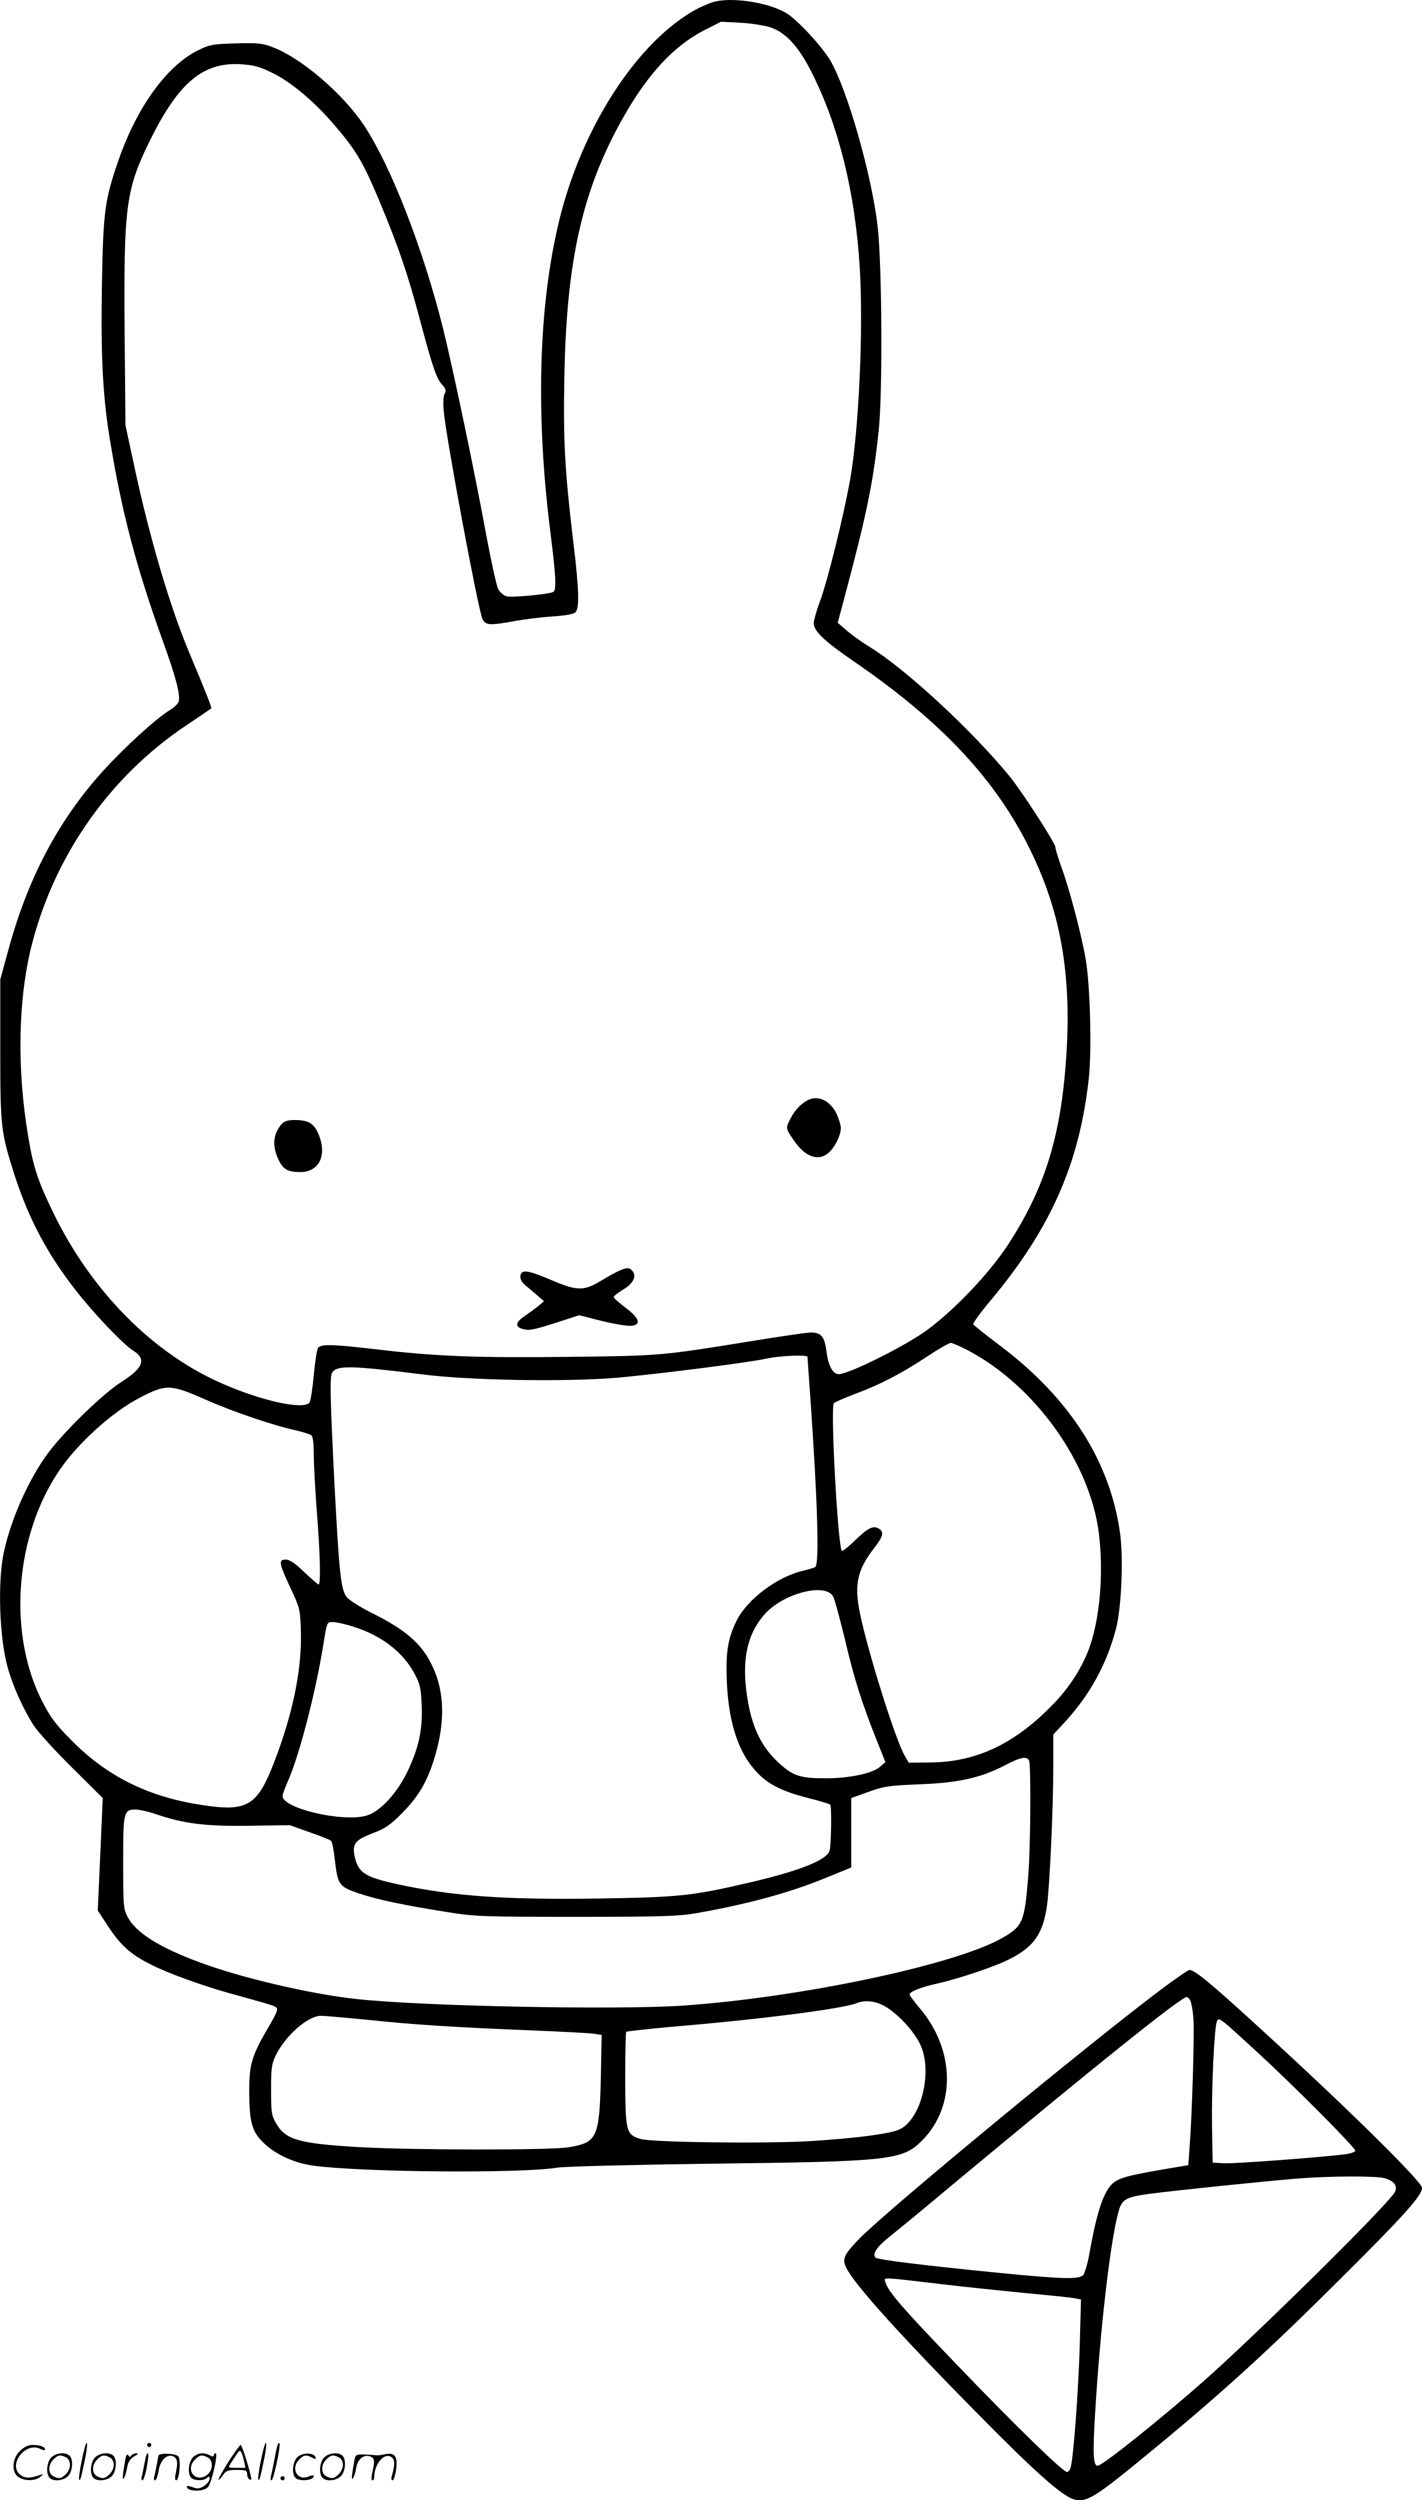 <svg version="1.0" xmlns="http://www.w3.org/2000/svg"
  viewBox="0 0 682.632 1200.175"
 preserveAspectRatio="xMidYMid meet">
<g transform="translate(-1.368,1200.632) scale(0.1,-0.1)"
fill="#000000" stroke="none">
<path d="M3451 12000 c-24 -5 -69 -24 -100 -41 -284 -159 -549 -572 -656
-1024 -96 -405 -110 -919 -40 -1477 27 -213 31 -283 15 -293 -18 -11 -197 -28
-224 -21 -14 3 -32 19 -41 35 -8 17 -33 130 -56 253 -53 291 -160 802 -209
1000 -95 380 -250 778 -378 971 -100 152 -303 326 -440 377 -49 19 -73 21
-177 18 -108 -3 -126 -6 -178 -32 -153 -74 -298 -276 -387 -536 -64 -186 -71
-243 -77 -590 -6 -341 4 -536 38 -742 56 -346 127 -615 253 -965 66 -182 87
-266 77 -296 -4 -10 -23 -28 -43 -40 -63 -38 -216 -177 -320 -292 -214 -236
-362 -516 -456 -865 l-37 -135 0 -335 c0 -374 3 -397 66 -597 69 -215 159
-385 296 -560 84 -109 228 -260 276 -290 65 -41 49 -83 -56 -150 -87 -55 -267
-229 -349 -337 -95 -126 -183 -323 -217 -486 -29 -142 -20 -406 19 -546 24
-89 77 -206 126 -281 21 -32 104 -123 185 -203 l146 -145 -12 -270 -12 -270
54 -82 c57 -86 106 -130 203 -178 78 -40 244 -100 373 -136 198 -55 212 -59
226 -68 11 -7 5 -25 -34 -91 -82 -140 -94 -180 -95 -302 0 -156 12 -203 68
-257 57 -56 148 -98 237 -110 227 -32 991 -39 1175 -10 36 6 369 14 740 19
856 10 916 17 1009 110 164 164 160 435 -9 635 -27 32 -50 63 -50 67 0 14 54
35 130 52 94 21 246 71 325 106 137 63 185 126 205 271 13 96 30 470 30 666
l0 153 62 67 c117 130 195 273 239 441 26 99 36 332 20 455 -47 347 -241 651
-578 905 -67 50 -124 96 -127 101 -3 5 35 58 85 117 288 345 426 658 470 1069
14 136 6 445 -16 570 -21 119 -77 332 -115 436 -16 45 -30 90 -30 99 0 19
-166 276 -224 345 -186 225 -501 515 -671 618 -33 20 -80 54 -105 75 l-45 39
24 89 c116 434 145 574 173 834 19 179 16 788 -5 978 -28 246 -146 660 -228
799 -43 71 -160 197 -213 228 -84 48 -242 74 -335 55z m264 -126 c71 -25 131
-90 192 -209 133 -261 212 -582 234 -945 18 -302 -5 -786 -47 -1020 -33 -181
-107 -480 -144 -580 -17 -45 -30 -92 -30 -105 0 -38 50 -86 196 -186 419 -288
679 -566 844 -904 152 -310 202 -620 169 -1036 -28 -356 -107 -599 -278 -860
-89 -136 -253 -308 -385 -406 -103 -76 -377 -213 -426 -213 -29 0 -51 42 -59
111 -9 69 -25 89 -75 89 -17 0 -141 -18 -276 -40 -445 -72 -442 -72 -890 -77
-439 -5 -635 2 -927 37 -198 23 -256 25 -272 7 -6 -8 -15 -67 -21 -132 -6 -65
-15 -124 -21 -132 -30 -35 -228 8 -419 92 -333 145 -628 444 -810 819 -74 152
-96 218 -120 362 -57 332 -50 675 20 939 111 422 374 794 730 1034 69 46 126
85 128 87 4 2 -33 94 -101 256 -96 226 -195 561 -269 908 l-42 195 -4 435 c-5
617 5 696 123 935 137 276 253 373 434 363 62 -4 90 -11 151 -41 87 -42 194
-131 287 -237 116 -134 148 -187 231 -386 91 -218 134 -346 192 -564 58 -219
79 -281 106 -310 18 -20 21 -29 12 -44 -6 -11 -8 -45 -4 -85 12 -130 161 -931
185 -994 13 -33 37 -34 154 -12 44 8 124 18 179 22 65 4 105 11 114 20 20 21
18 106 -11 345 -40 335 -48 479 -42 787 10 562 88 904 288 1253 116 203 239
334 381 408 l83 42 95 -5 c52 -3 117 -13 145 -23z m944 -6349 c323 -170 588
-540 630 -880 21 -173 8 -373 -35 -515 -29 -100 -93 -207 -172 -291 -187 -199
-376 -291 -601 -293 l-105 -1 -19 33 c-40 68 -157 433 -207 647 -39 165 -27
238 60 350 45 58 49 79 20 95 -27 14 -51 1 -117 -63 -29 -28 -55 -48 -58 -45
-19 19 -56 691 -38 709 5 5 51 25 101 44 117 43 223 98 347 180 54 36 105 65
113 65 8 0 44 -16 81 -35z m-769 -32 c0 -5 7 -100 15 -213 34 -496 42 -776 23
-795 -3 -4 -31 -12 -61 -19 -122 -29 -265 -136 -316 -237 -44 -88 -54 -154
-48 -299 9 -197 56 -337 143 -430 56 -60 123 -93 252 -126 53 -13 98 -27 101
-30 8 -8 5 -196 -3 -222 -15 -46 -151 -99 -396 -155 -266 -62 -331 -68 -711
-74 -444 -7 -702 11 -964 68 -162 35 -194 56 -210 141 -10 54 6 73 87 104 61
23 85 39 143 98 81 82 123 156 158 276 48 165 44 305 -12 425 -51 110 -126
176 -295 260 -55 28 -108 61 -118 75 -28 38 -36 113 -58 530 -21 413 -24 528
-12 547 23 36 87 35 432 -8 236 -30 710 -37 950 -15 220 21 626 73 705 91 66
14 195 19 195 8z m-2885 -207 c126 -56 326 -124 430 -146 33 -8 66 -18 73 -23
8 -6 12 -39 12 -96 0 -47 7 -171 15 -276 16 -203 19 -345 8 -345 -3 0 -34 27
-69 60 -43 42 -70 60 -88 60 -36 0 -34 -16 21 -134 46 -98 48 -105 51 -208 6
-181 -38 -397 -128 -630 -81 -211 -129 -239 -343 -207 -260 39 -459 137 -632
313 -72 72 -100 110 -137 182 -169 327 -134 798 82 1114 89 130 251 277 383
346 129 67 147 67 322 -10z m3009 -945 c7 -14 32 -106 56 -205 45 -192 82
-307 151 -480 l43 -108 -26 -23 c-37 -32 -148 -55 -260 -55 -125 0 -157 11
-228 76 -78 73 -122 160 -145 288 -34 189 -10 321 78 422 89 102 296 156 331
85z m-2308 -142 c137 -42 241 -121 299 -229 25 -48 30 -68 33 -150 5 -118 -14
-204 -69 -319 -52 -107 -134 -194 -199 -211 -116 -31 -400 36 -400 95 0 8 12
40 26 72 55 124 133 425 170 656 17 106 17 107 44 107 16 0 59 -9 96 -21z
m3248 -645 c9 -24 7 -415 -4 -550 -18 -228 -26 -246 -135 -306 -234 -127 -962
-280 -1520 -319 -314 -22 -1265 -3 -1575 32 -219 24 -551 102 -746 175 -196
72 -306 142 -347 217 -21 40 -22 54 -22 263 0 244 2 254 60 254 17 0 58 -9 91
-20 137 -48 245 -61 453 -58 l196 3 95 -34 c52 -18 99 -37 103 -41 5 -4 13
-45 18 -91 14 -121 20 -129 114 -161 92 -31 217 -57 425 -90 136 -22 173 -23
625 -23 421 0 492 3 580 19 246 44 439 97 613 168 l122 50 0 167 0 166 83 30
c73 27 99 30 242 36 188 7 296 31 408 89 79 42 112 48 121 24z m-683 -1184
c63 -41 129 -114 159 -175 63 -127 8 -359 -97 -410 -43 -21 -202 -42 -420 -56
-221 -14 -771 -7 -826 10 -68 22 -71 35 -72 287 0 122 2 225 5 227 3 3 116 15
250 27 396 33 789 84 854 110 45 18 98 11 147 -20z m-2496 -59 c225 -24 436
-37 790 -51 143 -6 277 -13 299 -16 l38 -6 -4 -207 c-7 -287 -18 -309 -153
-332 -88 -15 -767 -14 -1015 1 -283 17 -346 35 -391 114 -22 37 -24 53 -24
161 0 104 3 126 23 166 47 95 154 189 217 189 17 0 116 -9 220 -19z M3900
6729 c-35 -14 -69 -48 -91 -91 -24 -48 -25 -46 13 -102 55 -84 122 -108 172
-61 30 28 56 82 56 117 0 13 -9 42 -19 65 -28 61 -83 91 -131 72z M1368 6613
c-43 -49 -49 -103 -19 -170 23 -50 45 -63 106 -63 93 0 132 85 85 188 -21 47
-48 62 -114 62 -28 0 -48 -6 -58 -17z M2985 5906 c-16 -7 -57 -30 -90 -50 -79
-47 -112 -47 -233 5 -115 49 -146 53 -150 21 -2 -15 6 -30 23 -45 15 -12 41
-34 59 -50 l31 -27 -27 -23 c-15 -12 -45 -34 -67 -49 -44 -30 -46 -52 -5 -62
29 -8 52 -3 173 36 l95 31 110 -28 c61 -15 125 -25 141 -23 48 5 39 36 -27 86
-32 24 -58 47 -58 52 0 5 20 21 45 36 48 28 66 64 45 89 -15 18 -26 18 -65 1z
M5583 2453 c-363 -274 -1298 -1046 -1441 -1190 -82 -84 -90 -103 -58 -157 52
-88 272 -331 616 -679 282 -287 410 -400 468 -418 61 -18 101 7 372 231 337
277 565 485 906 825 309 307 394 402 394 439 0 30 -364 389 -805 791 -210 192
-287 255 -311 255 -7 0 -70 -44 -141 -97z m145 -50 c5 -10 12 -49 15 -88 5
-70 -7 -468 -19 -621 l-6 -81 -130 -22 c-199 -35 -224 -44 -258 -97 -31 -49
-59 -148 -85 -297 -9 -54 -24 -104 -32 -112 -21 -21 -98 -19 -394 10 -374 37
-592 64 -602 74 -18 18 6 53 76 108 40 32 167 136 282 233 707 588 1108 910
1136 910 4 0 12 -8 17 -17z m325 -251 c177 -163 467 -455 467 -470 0 -5 -19
-12 -42 -16 -105 -14 -539 -47 -589 -44 l-54 3 -3 175 c-3 180 11 471 23 502
9 24 12 21 198 -150z m609 -602 c48 -14 65 -42 44 -72 -59 -84 -656 -673 -911
-899 -213 -188 -490 -409 -512 -409 -21 0 -24 54 -13 238 23 397 72 827 111
974 17 67 33 77 149 93 118 16 547 60 715 74 159 12 374 13 417 1z m-2122
-509 c91 -11 264 -29 385 -41 121 -11 233 -23 249 -26 l29 -6 -6 -222 c-6
-208 -29 -526 -43 -581 -3 -14 -11 -25 -18 -25 -19 0 -242 216 -524 510 -264
274 -333 354 -347 399 -8 28 -34 28 275 -8z M406 194 c-10 -47 -15 -88 -12
-91 5 -6 9 7 30 110 7 37 10 67 6 67 -4 0 -15 -39 -24 -86z M720 270 c0 -5 5
-10 10 -10 6 0 10 5 10 10 0 6 -4 10 -10 10 -5 0 -10 -4 -10 -10z M1266 194
c-10 -47 -15 -88 -12 -91 5 -6 9 7 30 110 7 37 10 67 6 67 -4 0 -15 -39 -24
-86z M1346 269 c-3 -8 -10 -41 -16 -74 -6 -33 -14 -68 -16 -77 -3 -10 -1 -18
3 -18 10 0 46 171 38 178 -2 3 -7 -1 -9 -9z M109 241 c-38 -38 -41 -101 -7
-125 29 -20 79 -20 104 0 18 14 18 15 1 10 -53 -17 -69 -17 -92 -2 -69 45 21
166 94 126 12 -6 21 -7 21 -1 0 12 -25 21 -62 21 -19 0 -39 -10 -59 -29z
M1110 189 c-28 -45 -49 -83 -47 -85 2 -3 12 7 21 21 14 21 24 25 66 25 43 0
50 -3 50 -19 0 -11 5 -23 10 -26 6 -3 10 -3 10 1 0 20 -44 164 -51 164 -4 0
-30 -37 -59 -81z m75 4 l7 -33 -42 0 c-42 0 -42 0 -28 23 8 12 21 32 29 44 15
25 22 18 34 -34z M260 210 c-22 -22 -27 -79 -8 -98 19 -19 66 -14 88 8 22 22
27 79 8 98 -19 19 -66 14 -88 -8z m71 0 c25 -14 25 -54 -1 -80 -23 -23 -33
-24 -61 -10 -25 14 -25 54 1 80 23 23 33 24 61 10z M470 210 c-22 -22 -27 -79
-8 -98 19 -19 66 -14 88 8 22 22 27 79 8 98 -19 19 -66 14 -88 -8z m71 0 c25
-14 25 -54 -1 -80 -23 -23 -33 -24 -61 -10 -25 14 -25 54 1 80 23 23 33 24 61
10z M616 204 c-3 -16 -8 -47 -11 -69 -8 -51 10 -26 19 27 5 27 15 42 34 53 18
10 22 14 10 15 -9 0 -20 -5 -24 -11 -5 -8 -9 -8 -14 1 -5 8 -10 3 -14 -16z
M717 223 c-2 -4 -7 -26 -11 -48 -4 -22 -9 -48 -12 -57 -3 -10 -1 -18 4 -18 4
0 14 28 20 62 11 58 10 81 -1 61z M775 220 c-1 -3 -5 -23 -9 -45 -4 -22 -9
-48 -12 -57 -3 -10 -1 -18 4 -18 5 0 13 20 17 45 7 53 44 87 74 68 17 -11 19
-28 8 -80 -4 -18 -3 -33 2 -33 16 0 24 99 11 115 -12 14 -87 18 -95 5z M940
210 c-22 -22 -27 -79 -8 -98 15 -15 61 -15 76 0 9 9 12 8 12 -5 0 -9 -12 -24
-26 -34 -21 -13 -32 -15 -55 -6 -16 6 -29 8 -29 3 0 -24 81 -27 102 -2 18 19
50 162 37 162 -5 0 -9 -5 -9 -10 0 -7 -6 -7 -19 0 -30 16 -59 12 -81 -10z m71
0 c29 -16 25 -65 -6 -86 -56 -37 -103 28 -55 76 23 23 33 24 61 10z M1441 211
c-23 -23 -28 -80 -9 -99 19 -19 88 -13 88 9 0 5 -11 4 -24 -2 -54 -25 -89 38
-46 81 23 23 33 24 62 9 16 -9 19 -8 16 3 -8 22 -64 22 -87 -1z M1570 210
c-22 -22 -27 -79 -8 -98 19 -19 66 -14 88 8 22 22 27 79 8 98 -19 19 -66 14
-88 -8z m71 0 c25 -14 25 -54 -1 -80 -23 -23 -33 -24 -61 -10 -25 14 -25 54 1
80 23 23 33 24 61 10z M1716 201 c-3 -14 -8 -44 -11 -66 -8 -51 10 -26 19 27
8 41 35 63 66 53 22 -7 24 -21 11 -77 -5 -22 -5 -38 0 -38 5 0 9 6 9 13 0 68
51 125 85 97 15 -13 15 -35 -1 -92 -3 -10 -1 -18 4 -18 6 0 13 23 17 50 9 63
-5 84 -49 76 -17 -4 -35 -6 -41 -6 -101 8 -104 7 -109 -19z M1360 110 c0 -5 5
-10 10 -10 6 0 10 5 10 10 0 6 -4 10 -10 10 -5 0 -10 -4 -10 -10z"/>
</g>
</svg>
